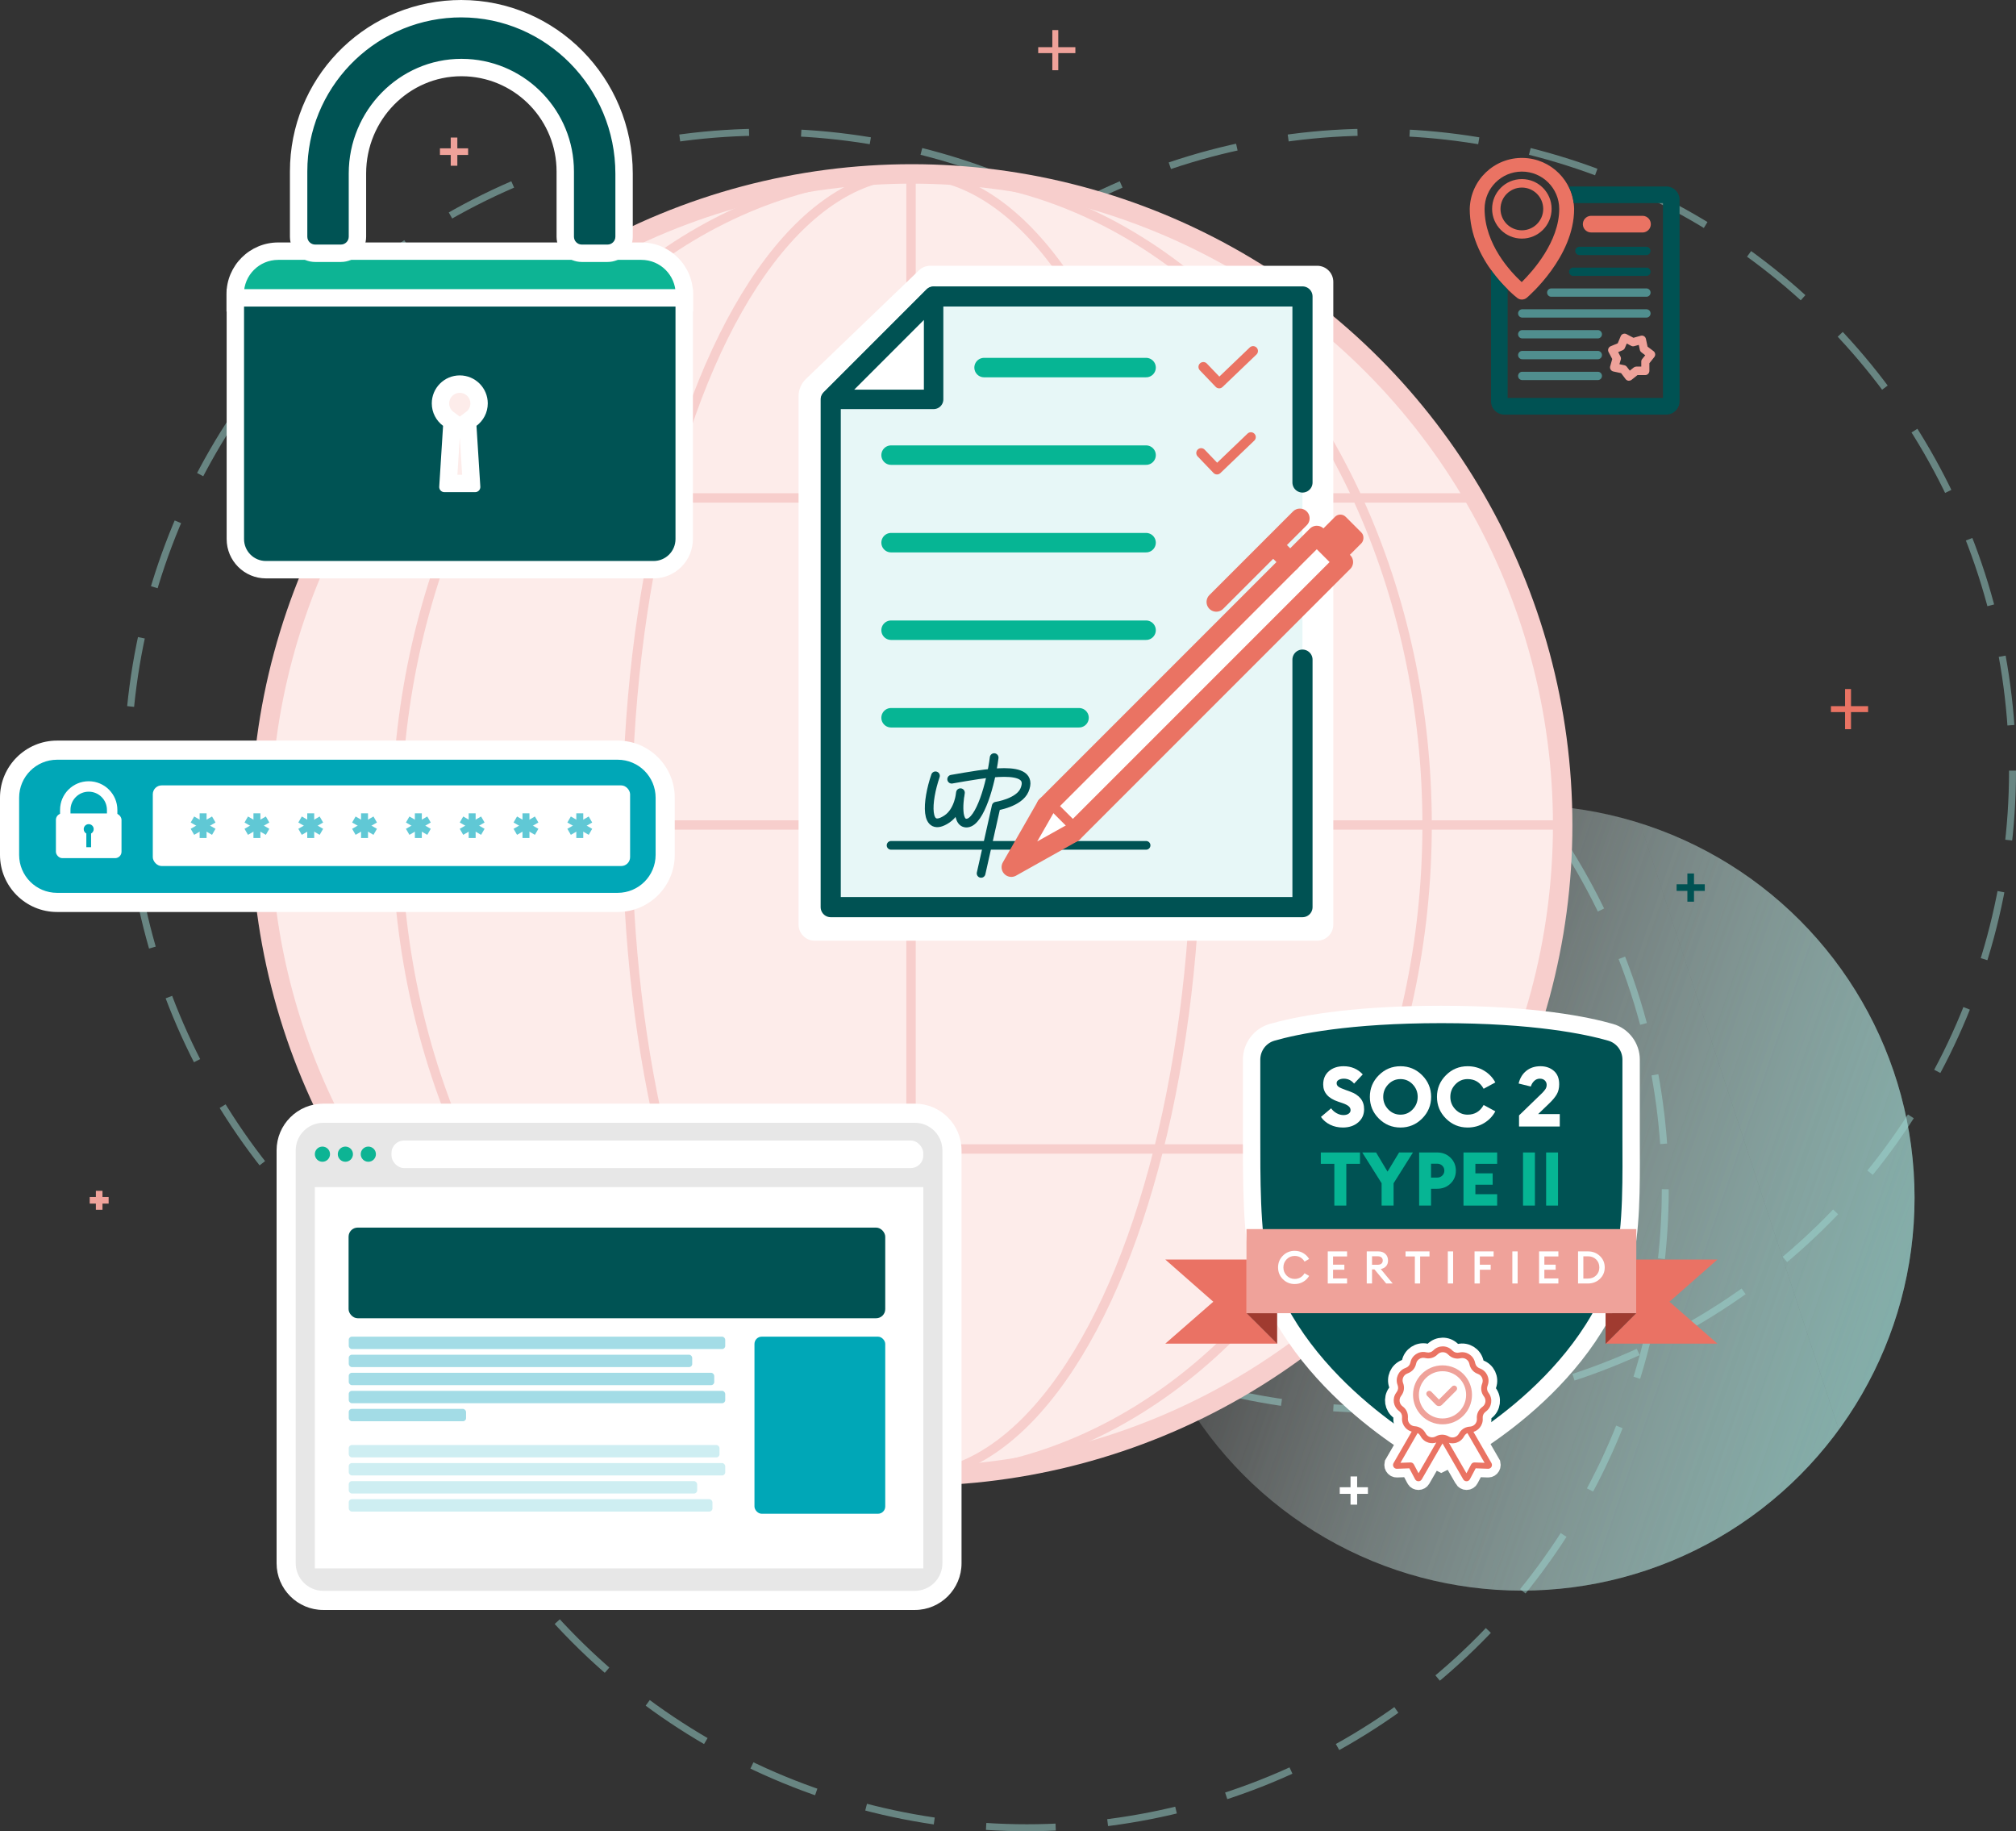 <?xml version="1.0" encoding="UTF-8"?>
<svg id="uuid-e7b72f0e-3554-4f2c-bf31-8e56424920ac" data-name="Layer 2" xmlns="http://www.w3.org/2000/svg" xmlns:xlink="http://www.w3.org/1999/xlink" viewBox="0 0 579.583 526.327">
  <rect x="0" y="0" width="579.583" height="526.327" fill="#333333" stroke="none"/>
  <defs>
    <linearGradient id="uuid-651954a5-18d0-41fb-b1c2-441c0903ab33" x1="333.952" y1="308.736" x2="547.839" y2="382.117" gradientUnits="userSpaceOnUse">
      <stop offset="0" stop-color="#fff" stop-opacity="0"/>
      <stop offset="1" stop-color="#9ed8d2" stop-opacity=".5"/>
    </linearGradient>
    <clipPath id="uuid-39a31579-a45a-4cbb-892d-8ea8cad039ee">
      <circle cx="437.514" cy="344.266" r="112.905" style="fill: url(#uuid-651954a5-18d0-41fb-b1c2-441c0903ab33); stroke-width: 0px;"/>
    </clipPath>
    <linearGradient id="uuid-531e3470-0b84-4ce6-b72f-cb8c76611976" x1="308.1" y1="384.086" x2="521.987" y2="457.468" xlink:href="#uuid-651954a5-18d0-41fb-b1c2-441c0903ab33"/>
    <linearGradient id="uuid-11b0de48-5a4f-499d-ab28-191f09e0d691" x1="331.744" y1="315.171" x2="545.631" y2="388.552" xlink:href="#uuid-651954a5-18d0-41fb-b1c2-441c0903ab33"/>
    <linearGradient id="uuid-42d6046b-51e8-46d3-aad5-cd6d7967f9ac" x1="346.353" y1="272.591" x2="560.239" y2="345.972" xlink:href="#uuid-651954a5-18d0-41fb-b1c2-441c0903ab33"/>
  </defs>
  <g id="uuid-2f6f43c4-d5e6-4751-895a-1e9138a8f09e" data-name="Layer 1">
    <g>
      <circle cx="437.514" cy="344.266" r="112.905" style="fill: url(#uuid-651954a5-18d0-41fb-b1c2-441c0903ab33);"/>
      <g style="clip-path: url(#uuid-39a31579-a45a-4cbb-892d-8ea8cad039ee);">
        <polygon points="312.317 301.604 367.315 469.462 312.317 469.462 312.317 301.604" style="fill: url(#uuid-531e3470-0b84-4ce6-b72f-cb8c76611976); stroke-width: 0px;"/>
        <polygon points="465.784 219.07 547.823 469.462 367.315 469.462 312.317 301.604 312.317 219.07 465.784 219.07" style="fill: url(#uuid-11b0de48-5a4f-499d-ab28-191f09e0d691); stroke-width: 0px;"/>
        <polygon points="547.823 469.462 465.784 219.07 562.71 219.07 562.71 469.462 547.823 469.462" style="fill: url(#uuid-42d6046b-51e8-46d3-aad5-cd6d7967f9ac); stroke-width: 0px;"/>
      </g>
    </g>
    <circle cx="220.146" cy="221.499" r="183.516" style="fill: none; opacity: .5; stroke: #9ed8d2; stroke-dasharray: 0 0 20 15; stroke-miterlimit: 10; stroke-width: 2px;"/>
    <circle cx="395.067" cy="221.499" r="183.516" style="fill: none; opacity: .5; stroke: #9ed8d2; stroke-dasharray: 0 0 20 15; stroke-miterlimit: 10; stroke-width: 2px;"/>
    <circle cx="295.234" cy="341.81" r="183.516" style="fill: none; opacity: .5; stroke: #9ed8d2; stroke-dasharray: 0 0 20 15; stroke-miterlimit: 10; stroke-width: 2px;"/>
    <g>
      <circle cx="262.13" cy="237.115" r="187.126" style="fill: #fdecea; stroke: #f7cecc; stroke-miterlimit: 10; stroke-width: 5.59px;"/>
      <ellipse cx="262.13" cy="237.115" rx="148.152" ry="187.126" style="fill: none; stroke: #f7cecc; stroke-miterlimit: 10; stroke-width: 2.7px;"/>
      <ellipse cx="262.13" cy="237.115" rx="81.843" ry="187.126" style="fill: none; stroke: #f7cecc; stroke-miterlimit: 10; stroke-width: 2.7px;"/>
      <line x1="74.786" y1="237.115" x2="449.039" y2="237.115" style="fill: none; stroke: #f7cecc; stroke-miterlimit: 10; stroke-width: 2.7px;"/>
      <line x1="261.913" y1="49.988" x2="261.913" y2="424.241" style="fill: none; stroke: #f7cecc; stroke-miterlimit: 10; stroke-width: 2.7px;"/>
      <line x1="100.244" y1="143.116" x2="424.234" y2="143.116" style="fill: none; stroke: #f7cecc; stroke-miterlimit: 10; stroke-width: 2.7px;"/>
      <line x1="100.244" y1="330.243" x2="424.234" y2="330.243" style="fill: none; stroke: #f7cecc; stroke-miterlimit: 10; stroke-width: 2.7px;"/>
    </g>
    <g>
      <path d="M67.613,87.052v-2.5c0-6.817,5.546-12.363,12.363-12.363h104.41c6.817,0,12.363,5.546,12.363,12.363v2.5H67.613Z" style="fill: #0db494; stroke-width: 0px;"/>
      <path d="M184.386,74.688c5.448,0,9.864,4.416,9.864,9.864v0h-124.137v-0c0-5.447,4.416-9.864,9.864-9.864h104.41M184.386,69.688h-104.41c-8.196,0-14.864,6.668-14.864,14.864v5h5l124.137 0h5v-5c0-8.196-6.668-14.864-14.864-14.864h0Z" style="fill: #fff; stroke-width: 0px;"/>
    </g>
    <g>
      <path d="M167.27,72.794c-2.626,0-4.762-2.136-4.762-4.762v-18.75c0-15.87-12.4-28.973-28.231-29.83-.541-.029-1.078-.043-1.612-.043-16.488,0-29.903,13.651-29.903,30.433v18.19c0,2.626-2.136,4.762-4.762,4.762h-7.386c-2.626,0-4.762-2.136-4.762-4.762v-18.75c0-25.038,19.575-45.564,44.565-46.73.733-.034,1.463-.052,2.189-.052,25.812,0,46.811,21.269,46.811,47.411v18.121c0,2.626-2.137,4.762-4.763,4.762h-7.385Z" style="fill: #005354; stroke-width: 0px;"/>
      <path d="M132.606,5c24.412,0,44.311,20.23,44.311,44.911v18.121c0,1.249-1.013,2.262-2.262,2.262h-7.385c-1.249,0-2.262-1.013-2.262-2.262v-18.75c0-17.283-13.544-31.403-30.597-32.326-.586-.032-1.168-.047-1.747-.047-17.847,0-32.403,14.857-32.403,32.932v18.19c0,1.249-1.013,2.262-2.262,2.262h-7.385c-1.249,0-2.262-1.013-2.262-2.262v-18.75c0-23.752,18.701-43.137,42.182-44.234.695-.032,1.384-.048,2.072-.048M132.606,0c-.764,0-1.54.018-2.306.054-26.326,1.23-46.948,22.853-46.948,49.228v18.75c0,4.004,3.258,7.262,7.262,7.262h7.385c4.004,0,7.262-3.258,7.262-7.262v-18.19c0-15.402,12.293-27.933,27.403-27.933.489,0,.986.013,1.477.04,14.505.785,25.867,12.791,25.867,27.333v18.75c0,4.004,3.258,7.262,7.262,7.262h7.385c4.004,0,7.262-3.258,7.262-7.262v-18.121c0-27.521-22.121-49.911-49.311-49.911h0Z" style="fill: #fff; stroke-width: 0px;"/>
    </g>
    <g>
      <path d="M76.455,163.74c-4.85,0-8.795-3.945-8.795-8.795v-69.339h129.041v69.339c0,4.85-3.945,8.795-8.795,8.795h-111.451ZM135.526,138.95l-1.124-17.752,1.087-.81c1.424-1.062,2.241-2.683,2.241-4.444,0-3.06-2.489-5.548-5.549-5.548s-5.549,2.488-5.549,5.548c0,1.762.817,3.382,2.241,4.444l1.087.81-1.124,17.752h6.689Z" style="fill: #005354; stroke-width: 0px;"/>
      <path d="M194.201,88.106v66.839c0,3.477-2.818,6.295-6.295,6.295h-111.451c-3.477,0-6.295-2.818-6.295-6.295v-66.839h124.041M127.741,141.45h8.88c.849,0,1.522-.717,1.469-1.565l-1.107-17.493c1.967-1.467,3.247-3.805,3.247-6.448,0-4.445-3.603-8.048-8.048-8.048s-8.048,3.603-8.048,8.048c0,2.643,1.28,4.981,3.247,6.448l-1.107,17.493c-.054.848.619,1.565,1.469,1.565M199.201,83.106H65.161v71.839c0,6.228,5.067,11.295,11.295,11.295h111.451c6.228,0,11.295-5.067,11.295-11.295v-71.839h0ZM132.181,119.737l-1.812-1.352c-.786-.586-1.236-1.475-1.236-2.44,0-1.681,1.368-3.048,3.048-3.048s3.048,1.367,3.048,3.048c0,.965-.451,1.854-1.236,2.44l-1.812,1.352h0ZM131.5,136.45l.681-10.765.682,10.765h-1.363Z" style="fill: #fff; stroke-width: 0px;"/>
    </g>
    <g>
      <rect x="530.439" y="198.043" width="1.711" height="11.542" style="fill: #e97363; stroke-width: 0px;"/>
      <rect x="526.379" y="202.959" width="10.686" height="1.711" style="fill: #e97363; stroke-width: 0px;"/>
    </g>
    <g>
      <rect x="302.536" y="8.642" width="1.711" height="11.542" style="fill: #efa29a; stroke-width: 0px;"/>
      <rect x="298.475" y="13.558" width="10.686" height="1.711" style="fill: #efa29a; stroke-width: 0px;"/>
    </g>
    <g>
      <rect x="485.109" y="251.056" width="1.902" height="8.102" style="fill: #005253; stroke-width: 0px;"/>
      <rect x="482.009" y="254.156" width="8.102" height="1.902" style="fill: #005253; stroke-width: 0px;"/>
    </g>
    <g>
      <rect x="129.579" y="39.533" width="1.902" height="8.102" style="fill: #efa29a; stroke-width: 0px;"/>
      <rect x="126.479" y="42.633" width="8.102" height="1.902" style="fill: #efa29a; stroke-width: 0px;"/>
    </g>
    <g>
      <rect x="388.266" y="424.359" width="1.902" height="8.102" style="fill: #fff; stroke-width: 0px;"/>
      <rect x="385.166" y="427.459" width="8.102" height="1.902" style="fill: #fff; stroke-width: 0px;"/>
    </g>
    <g>
      <rect x="27.563" y="342.263" width="1.902" height="5.442" style="fill: #efa29a; stroke-width: 0px;"/>
      <rect x="25.792" y="344.034" width="5.442" height="1.902" style="fill: #efa29a; stroke-width: 0px;"/>
    </g>
    <g>
      <path d="M468.304,109.427h-.154c-.32-.045-.609-.214-.804-.47l-1.292-1.711-2.232-.479c-.651-.142-1.063-.784-.922-1.435.005-.021.01-.041.015-.062l.59-2.087-1.052-2.001c-.308-.585-.083-1.309.502-1.617.029-.015.058-.029.088-.042l2.044-.855.855-2.044c.13-.309.385-.549.701-.659.315-.111.662-.086.958.068l2.001,1.052,2.087-.582c.63-.184,1.29.178,1.474.808.009.03.016.06.022.09l.479,2.232,1.711,1.292c.259.197.428.49.47.813.041.322-.052.646-.257.898l-1.403,1.762v2.198c-.002.32-.128.626-.351.855-.223.233-.533.36-.855.351h-2.207l-1.762,1.403c-.206.149-.456.227-.71.222ZM465.567,104.671l1.428.308c.281.057.53.215.701.445l.855,1.103,1.138-.907c.22-.158.482-.247.753-.257h1.411v-1.411c-.007-.273.084-.54.257-.753l.881-1.086-1.103-.855c-.229-.171-.388-.421-.445-.701l-.308-1.428-1.326.368c-.286.081-.593.047-.855-.094l-1.274-.667-.547,1.292c-.122.284-.349.511-.633.633l-1.292.547.667,1.274c.137.263.171.568.094.855l-.402,1.334Z" style="fill: #efa29a; stroke-width: 0px;"/>
      <path d="M472.375,66.815h-14.78c-1.32.079-2.455-.927-2.534-2.248-.079-1.32.927-2.455,2.247-2.534.095-.006.191-.006.286,0h14.754c1.32.079,2.327,1.213,2.248,2.534-.072,1.21-1.038,2.175-2.248,2.248h.026Z" style="fill: #ea7363; stroke-width: 0px;"/>
      <path d="M473.231,73.316h-19.056c-.659.056-1.238-.433-1.294-1.092-.056-.659.433-1.238,1.092-1.294.067-.006.135-.006.202,0h19.031c.659-.056,1.238.433,1.294,1.092.056.659-.433,1.238-1.092,1.294-.067.006-.135.006-.202,0h.026Z" style="fill: #005253; stroke-width: 0px;"/>
      <path d="M473.231,79.303h-21.032c-.659-.056-1.148-.635-1.092-1.294.049-.581.511-1.043,1.092-1.092h21.032c.659-.056,1.238.433,1.294,1.092.056.659-.433,1.238-1.092,1.294-.067.006-.135.006-.202,0Z" style="fill: #005253; stroke-width: 0px;"/>
      <path d="M473.231,85.29h-27.156c-.659.056-1.238-.433-1.294-1.092-.056-.659.433-1.238,1.092-1.294.067-.006.135-.006.202,0h27.156c.659-.056,1.238.433,1.294,1.092.056.659-.433,1.238-1.092,1.294-.067.006-.135.006-.202,0Z" style="fill: #508e8e; stroke-width: 0px;"/>
      <path d="M473.231,91.277h-35.495c-.659.056-1.238-.433-1.294-1.092-.056-.659.433-1.238,1.092-1.294.067-.006.135-.006.202,0h35.495c.659-.056,1.238.433,1.294,1.092.056.659-.433,1.238-1.092,1.294-.067.006-.135.006-.202,0Z" style="fill: #508e8e; stroke-width: 0px;"/>
      <path d="M459.255,97.264h-21.519c-.659.056-1.238-.433-1.294-1.092-.056-.659.433-1.238,1.092-1.294.067-.006.135-.006.202,0h21.519c.659-.056,1.238.433,1.294,1.092.056.659-.433,1.238-1.092,1.294-.067.006-.135.006-.202,0Z" style="fill: #508e8e; stroke-width: 0px;"/>
      <path d="M459.255,103.251h-21.519c-.659.056-1.238-.433-1.294-1.092-.056-.659.433-1.238,1.092-1.294.067-.006.135-.006.202,0h21.519c.659-.056,1.238.433,1.294,1.092.056.659-.433,1.238-1.092,1.294-.067.006-.135.006-.202,0Z" style="fill: #508e8e; stroke-width: 0px;"/>
      <path d="M459.255,109.239h-21.519c-.659.056-1.238-.433-1.294-1.092-.056-.659.433-1.238,1.092-1.294.067-.006.135-.006.202,0h21.519c.659-.056,1.238.433,1.294,1.092.056.659-.433,1.238-1.092,1.294-.067.006-.135.006-.202,0Z" style="fill: #508e8e; stroke-width: 0px;"/>
      <path d="M437.522,86.094c-.471.002-.929-.155-1.3-.445-.565-.428-13.685-10.657-13.685-25.608.198-8.288,7.077-14.846,15.365-14.648,8.009.191,14.457,6.639,14.648,14.648,0,13.822-13.061,25.069-13.616,25.548-.396.33-.896.508-1.411.505ZM437.522,49.316c-5.916.014-10.708,4.809-10.717,10.726,0,10.187,7.527,18.15,10.674,21.041,3.139-3.096,10.785-11.598,10.785-21.041-.009-5.926-4.816-10.726-10.743-10.726Z" style="fill: #ea7363; stroke-width: 0px;"/>
      <path d="M479.047,53.592h-28.003c.728,1.504,1.196,3.121,1.386,4.781h25.659v56.005h-44.655v-31.202c-1.752-1.717-3.351-3.583-4.781-5.577v37.762c.009,2.093,1.704,3.788,3.798,3.798h46.597c2.097-.005,3.797-1.701,3.806-3.798v-57.973c-.009-2.097-1.709-3.793-3.806-3.798Z" style="fill: #005253; stroke-width: 0px;"/>
      <path d="M437.522,68.577c-4.724,0-8.553-3.829-8.553-8.553s3.829-8.553,8.553-8.553,8.553,3.829,8.553,8.553-3.829,8.553-8.553,8.553ZM437.522,53.909c-3.392,0-6.141,2.749-6.141,6.141s2.749,6.141,6.141,6.141,6.141-2.749,6.141-6.141v-.009c-.005-3.388-2.753-6.133-6.141-6.133Z" style="fill: #ea7363; stroke-width: 0px;"/>
    </g>
    <g>
      <g>
        <path d="M16.409,215.609h161.169c7.538,0,13.658,6.12,13.658,13.658v16.447c0,7.538-6.12,13.658-13.658,13.658H16.41c-7.539,0-13.659-6.12-13.659-13.659v-16.446c0-7.538,6.12-13.658,13.658-13.658Z" style="fill: #00a7b7; stroke-width: 0px;"/>
        <path d="M177.577,218.358c6.025,0,10.908,4.884,10.908,10.908v16.447c0,6.024-4.884,10.908-10.908,10.908H16.408c-6.025,0-10.908-4.884-10.908-10.908v-16.447c0-6.024,4.884-10.908,10.908-10.908h161.169M177.577,212.858H16.408c-9.048,0-16.408,7.361-16.408,16.408v16.447c0,9.048,7.361,16.408,16.408,16.408h161.169c9.048,0,16.408-7.361,16.408-16.408v-16.447c0-9.048-7.361-16.408-16.408-16.408h0Z" style="fill: #fff; stroke-width: 0px;"/>
      </g>
      <rect x="43.927" y="225.733" width="137.22" height="23.179" rx="2.552" ry="2.552" style="fill: #fff; stroke-width: 0px;"/>
      <g>
        <g>
          <line x1="58.392" y1="233.766" x2="58.392" y2="240.853" style="fill: none; stroke: #60c8d5; stroke-miterlimit: 10; stroke-width: 2px;"/>
          <line x1="55.324" y1="235.538" x2="61.46" y2="239.081" style="fill: none; stroke: #60c8d5; stroke-miterlimit: 10; stroke-width: 2px;"/>
          <line x1="55.324" y1="239.081" x2="61.46" y2="235.538" style="fill: none; stroke: #60c8d5; stroke-miterlimit: 10; stroke-width: 2px;"/>
        </g>
        <g>
          <line x1="73.862" y1="233.766" x2="73.862" y2="240.853" style="fill: none; stroke: #60c8d5; stroke-miterlimit: 10; stroke-width: 2px;"/>
          <line x1="70.794" y1="235.538" x2="76.93" y2="239.081" style="fill: none; stroke: #60c8d5; stroke-miterlimit: 10; stroke-width: 2px;"/>
          <line x1="70.794" y1="239.081" x2="76.93" y2="235.538" style="fill: none; stroke: #60c8d5; stroke-miterlimit: 10; stroke-width: 2px;"/>
        </g>
        <g>
          <line x1="89.332" y1="233.766" x2="89.332" y2="240.853" style="fill: none; stroke: #60c8d5; stroke-miterlimit: 10; stroke-width: 2px;"/>
          <line x1="86.264" y1="235.538" x2="92.4" y2="239.081" style="fill: none; stroke: #60c8d5; stroke-miterlimit: 10; stroke-width: 2px;"/>
          <line x1="86.264" y1="239.081" x2="92.4" y2="235.538" style="fill: none; stroke: #60c8d5; stroke-miterlimit: 10; stroke-width: 2px;"/>
        </g>
        <g>
          <line x1="104.802" y1="233.766" x2="104.802" y2="240.853" style="fill: none; stroke: #60c8d5; stroke-miterlimit: 10; stroke-width: 2px;"/>
          <line x1="101.734" y1="235.538" x2="107.87" y2="239.081" style="fill: none; stroke: #60c8d5; stroke-miterlimit: 10; stroke-width: 2px;"/>
          <line x1="101.734" y1="239.081" x2="107.87" y2="235.538" style="fill: none; stroke: #60c8d5; stroke-miterlimit: 10; stroke-width: 2px;"/>
        </g>
        <g>
          <line x1="120.272" y1="233.766" x2="120.272" y2="240.853" style="fill: none; stroke: #60c8d5; stroke-miterlimit: 10; stroke-width: 2px;"/>
          <line x1="117.204" y1="235.538" x2="123.341" y2="239.081" style="fill: none; stroke: #60c8d5; stroke-miterlimit: 10; stroke-width: 2px;"/>
          <line x1="117.204" y1="239.081" x2="123.341" y2="235.538" style="fill: none; stroke: #60c8d5; stroke-miterlimit: 10; stroke-width: 2px;"/>
        </g>
        <g>
          <line x1="135.742" y1="233.766" x2="135.742" y2="240.853" style="fill: none; stroke: #60c8d5; stroke-miterlimit: 10; stroke-width: 2px;"/>
          <line x1="132.674" y1="235.538" x2="138.811" y2="239.081" style="fill: none; stroke: #60c8d5; stroke-miterlimit: 10; stroke-width: 2px;"/>
          <line x1="132.674" y1="239.081" x2="138.811" y2="235.538" style="fill: none; stroke: #60c8d5; stroke-miterlimit: 10; stroke-width: 2px;"/>
        </g>
        <g>
          <line x1="151.212" y1="233.766" x2="151.212" y2="240.853" style="fill: none; stroke: #60c8d5; stroke-miterlimit: 10; stroke-width: 2px;"/>
          <line x1="148.144" y1="235.538" x2="154.281" y2="239.081" style="fill: none; stroke: #60c8d5; stroke-miterlimit: 10; stroke-width: 2px;"/>
          <line x1="148.144" y1="239.081" x2="154.281" y2="235.538" style="fill: none; stroke: #60c8d5; stroke-miterlimit: 10; stroke-width: 2px;"/>
        </g>
        <g>
          <line x1="166.682" y1="233.766" x2="166.682" y2="240.853" style="fill: none; stroke: #60c8d5; stroke-miterlimit: 10; stroke-width: 2px;"/>
          <line x1="163.614" y1="235.538" x2="169.751" y2="239.081" style="fill: none; stroke: #60c8d5; stroke-miterlimit: 10; stroke-width: 2px;"/>
          <line x1="163.614" y1="239.081" x2="169.751" y2="235.538" style="fill: none; stroke: #60c8d5; stroke-miterlimit: 10; stroke-width: 2px;"/>
        </g>
      </g>
      <g>
        <path d="M32.244,234.622v-1.838c0-3.723-3.018-6.74-6.74-6.74h-0c-3.723,0-6.74,3.018-6.74,6.74v1.838" style="fill: none; stroke: #fff; stroke-miterlimit: 10; stroke-width: 3px;"/>
        <rect x="16.073" y="233.799" width="18.86" height="12.847" rx="1.839" ry="1.839" style="fill: #fff; stroke-width: 0px;"/>
        <path d="M26.938,238.309c0-.793-.642-1.435-1.435-1.435-.793,0-1.435.642-1.435,1.435,0,.545.304,1.019.752,1.262v3.931h1.367v-3.931c.448-.243.752-.717.752-1.262Z" style="fill: #00a7b7; stroke-width: 0px;"/>
      </g>
    </g>
    <g>
      <g>
        <path d="M92.944,319.96h170.062c5.893,0,10.678,4.785,10.678,10.678v118.668c0,5.894-4.785,10.679-10.679,10.679H92.945c-5.894,0-10.679-4.785-10.679-10.679v-118.668c0-5.893,4.785-10.678,10.678-10.678Z" style="fill: #e7e7e7; stroke-width: 0px;"/>
        <path d="M263.005,322.71c4.379,0,7.928,3.55,7.928,7.929v118.668c0,4.379-3.55,7.928-7.928,7.928H92.944c-4.379,0-7.928-3.55-7.928-7.928v-118.668c0-4.379,3.55-7.929,7.928-7.929h170.061M263.005,317.21H92.944c-7.405,0-13.428,6.024-13.428,13.429v118.668c0,7.404,6.024,13.428,13.428,13.428h170.061c7.405,0,13.428-6.024,13.428-13.428v-118.668c0-7.405-6.024-13.429-13.428-13.429h0Z" style="fill: #fff; stroke-width: 0px;"/>
      </g>
      <rect x="90.509" y="341.202" width="174.931" height="109.583" style="fill: #fff; stroke-width: 0px;"/>
      <circle cx="92.697" cy="331.73" r="2.182" style="fill: #0db494; stroke-width: 0px;"/>
      <circle cx="99.293" cy="331.73" r="2.182" style="fill: #0db494; stroke-width: 0px;"/>
      <circle cx="105.89" cy="331.73" r="2.182" style="fill: #0db494; stroke-width: 0px;"/>
      <rect x="112.55" y="327.81" width="152.885" height="7.908" rx="3.586" ry="3.586" style="fill: #fff; stroke-width: 0px;"/>
      <rect x="100.213" y="352.834" width="154.286" height="26.054" rx="2.614" ry="2.614" style="fill: #005354; stroke-width: 0px;"/>
      <rect x="216.905" y="384.18" width="37.594" height="50.898" rx="2.089" ry="2.089" style="fill: #00a7b7; stroke-width: 0px;"/>
      <rect x="100.263" y="384.18" width="108.235" height="3.556" rx=".892" ry=".892" style="fill: #a3dce6; stroke-width: 0px;"/>
      <rect x="100.263" y="389.37" width="98.742" height="3.556" rx=".892" ry=".892" style="fill: #a3dce6; stroke-width: 0px;"/>
      <rect x="100.263" y="394.561" width="105.073" height="3.556" rx=".892" ry=".892" style="fill: #a3dce6; stroke-width: 0px;"/>
      <rect x="100.263" y="399.751" width="108.235" height="3.556" rx=".892" ry=".892" style="fill: #a3dce6; stroke-width: 0px;"/>
      <rect x="100.263" y="404.941" width="33.727" height="3.556" rx=".892" ry=".892" style="fill: #a3dce6; stroke-width: 0px;"/>
      <rect x="100.263" y="415.322" width="106.585" height="3.556" rx=".892" ry=".892" style="fill: #ceeef2; stroke-width: 0px;"/>
      <rect x="100.263" y="420.512" width="108.235" height="3.556" rx=".892" ry=".892" style="fill: #ceeef2; stroke-width: 0px;"/>
      <rect x="100.263" y="425.703" width="100.166" height="3.556" rx=".892" ry=".892" style="fill: #ceeef2; stroke-width: 0px;"/>
      <rect x="100.263" y="430.893" width="104.559" height="3.556" rx=".892" ry=".892" style="fill: #ceeef2; stroke-width: 0px;"/>
    </g>
    <g>
      <g>
        <path d="M413.229,420.005c-1.64-.83-40.29-20.738-51.079-56.757-2.332-7.783-2.327-24.458-2.324-35.493v-23.205c0-3.62,2.418-6.845,5.879-7.84,6.674-1.92,21.872-5.141,48.676-5.141s42.002,3.221,48.676,5.141c3.461.995,5.879,4.22,5.879,7.84v22.22c0,1.046.004,2.167.009,3.347.039,10.291.092,24.386-2.321,32.932-10.251,36.291-49.487,56.139-51.152,56.966l-1.123.558-1.118-.566Z" style="fill: #005253; stroke-width: 0px;"/>
        <path d="M414.38,294.07c26.496,0,41.426,3.156,47.984,5.042,2.418.696,4.071,2.922,4.071,5.438v22.219c0,9.865.375,26.415-2.219,35.599-10.068,35.642-49.859,55.407-49.859,55.407,0,0-39.208-19.84-49.813-55.244-2.304-7.691-2.219-25.231-2.219-35.872v-22.109c0-2.516,1.653-4.743,4.071-5.438,6.558-1.887,21.488-5.042,47.984-5.042M414.38,289.07c-27.113,0-42.567,3.281-49.366,5.237-4.527,1.302-7.689,5.515-7.689,10.243v22.109l-0,1.092c-.003,11.182-.007,28.08,2.43,36.215,11.094,37.035,50.666,57.421,52.346,58.271l2.237,1.132,2.245-1.115c1.706-.847,41.897-21.18,52.446-58.526,2.509-8.883,2.455-23.182,2.416-33.622-.004-1.176-.009-2.293-.009-3.336v-22.219c0-4.729-3.162-8.941-7.689-10.243-6.799-1.956-22.253-5.237-49.366-5.237h0Z" style="fill: #fff; stroke-width: 0px;"/>
      </g>
      <g>
        <path d="M386.07,324.069c-1.344,0-2.563-.268-3.659-.804-1.097-.536-1.98-1.284-2.652-2.243l2.928-2.473c.416.592.948,1.064,1.597,1.416.647.352,1.291.527,1.932.527.624,0,1.124-.131,1.5-.396s.563-.604.563-1.021c0-.432-.184-.807-.552-1.127s-.976-.625-1.824-.912l-1.199-.408c-2.864-.96-4.296-2.6-4.296-4.92,0-1.616.548-2.896,1.644-3.84,1.096-.944,2.508-1.416,4.236-1.416,2.208,0,4.04.783,5.496,2.352l-2.496,2.641c-.784-.944-1.769-1.416-2.952-1.416-.561,0-1.044.111-1.452.336-.408.224-.612.543-.612.959,0,.433.192.781.576,1.045s1.072.572,2.064.924l1.199.432c2.721.977,4.072,2.672,4.057,5.088,0,1.553-.572,2.816-1.716,3.793-1.145.976-2.604,1.463-4.381,1.463Z" style="fill: #fff; stroke-width: 0px;"/>
        <path d="M408.858,321.478c-1.72,1.729-3.796,2.592-6.228,2.592-2.433,0-4.509-.859-6.229-2.58-1.72-1.719-2.58-3.795-2.58-6.228,0-2.432.86-4.508,2.58-6.228,1.72-1.721,3.796-2.58,6.229-2.58,2.432,0,4.508.863,6.228,2.592s2.58,3.801,2.58,6.216c0,2.416-.86,4.487-2.58,6.216ZM399.114,318.862c.969,1.008,2.141,1.512,3.517,1.512s2.544-.504,3.504-1.512c.96-1.009,1.439-2.209,1.439-3.601s-.479-2.592-1.439-3.601c-.96-1.008-2.128-1.512-3.504-1.512s-2.548.504-3.517,1.512c-.968,1.009-1.451,2.209-1.451,3.601s.483,2.592,1.451,3.601Z" style="fill: #fff; stroke-width: 0px;"/>
        <path d="M421.925,324.069c-2.432,0-4.508-.859-6.228-2.58-1.721-1.719-2.58-3.795-2.58-6.228,0-2.432.859-4.508,2.58-6.228,1.72-1.721,3.796-2.58,6.228-2.58,1.744,0,3.32.424,4.729,1.271,1.407.849,2.487,1.977,3.24,3.385l-3.36,1.823c-1.024-1.856-2.561-2.784-4.608-2.784-1.376,0-2.548.504-3.516,1.512-.969,1.009-1.452,2.209-1.452,3.601s.483,2.592,1.452,3.601c.968,1.008,2.14,1.512,3.516,1.512,2.048,0,3.584-.928,4.608-2.784l3.36,1.823c-.753,1.408-1.833,2.537-3.24,3.385-1.408.848-2.984,1.271-4.729,1.271Z" style="fill: #fff; stroke-width: 0px;"/>
        <path d="M436.709,323.782v-3.192l6.647-6.433c.433-.432.757-.823.973-1.176.216-.352.324-.744.324-1.176,0-.496-.177-.916-.528-1.26-.353-.344-.832-.516-1.44-.516s-1.14.212-1.596.635c-.456.425-.788.965-.996,1.621l-3.504-.864c.384-1.567,1.128-2.788,2.232-3.66,1.104-.872,2.447-1.308,4.031-1.308,1.552,0,2.84.443,3.864,1.332,1.023.888,1.536,2.164,1.536,3.828,0,1.136-.229,2.1-.684,2.892-.456.792-1.148,1.636-2.076,2.532l-3.288,3.168h6.216v3.576h-11.712Z" style="fill: #fff; stroke-width: 0px;"/>
      </g>
      <g>
        <path d="M383.613,346.505v-11.996h-3.891v-3.269h11.266v3.269h-3.935v11.996h-3.44Z" style="fill: #06b594; stroke-width: 0px;"/>
        <path d="M397.202,346.505v-6.428l-5.569-8.837h3.978l3.29,5.504,3.332-5.504h3.978l-5.568,8.858v6.406h-3.439Z" style="fill: #06b594; stroke-width: 0px;"/>
        <path d="M417.013,332.745c1.024,1.004,1.537,2.244,1.537,3.72,0,1.477-.513,2.713-1.537,3.709-1.025.996-2.305,1.494-3.838,1.494h-1.764v4.837h-3.418v-15.265h5.182c1.533,0,2.812.502,3.838,1.505ZM415.239,336.465c0-.573-.197-1.05-.591-1.43-.395-.38-.899-.569-1.516-.569h-1.721v3.998h1.721c.602,0,1.104-.193,1.505-.58s.602-.859.602-1.419Z" style="fill: #06b594; stroke-width: 0px;"/>
        <path d="M420.743,346.505v-15.265h9.676v3.269h-6.257v2.73h4.967v3.268h-4.967v2.73h6.257v3.268h-9.676Z" style="fill: #06b594; stroke-width: 0px;"/>
        <path d="M437.857,346.505v-15.265h3.418v15.265h-3.418Z" style="fill: #06b594; stroke-width: 0px;"/>
        <path d="M444.499,346.505v-15.265h3.419v15.265h-3.419Z" style="fill: #06b594; stroke-width: 0px;"/>
      </g>
      <rect x="358.356" y="353.262" width="112.066" height="24.171" style="fill: #efa29a; stroke-width: 0px;"/>
      <polygon points="358.366 377.422 358.366 362.015 335.012 362.015 348.813 374.139 335.012 386.186 358.318 386.186 358.366 386.186 367.13 386.186 358.366 377.422" style="fill: #ea7264; stroke-width: 0px;"/>
      <polygon points="367.172 386.246 367.172 377.433 358.359 377.433 367.172 386.246" style="fill: #a03b30; stroke-width: 0px;"/>
      <polygon points="470.391 377.422 470.391 362.015 493.745 362.015 479.945 374.139 493.745 386.186 470.44 386.186 470.391 386.186 461.627 386.186 470.391 377.422" style="fill: #ea7264; stroke-width: 0px;"/>
      <polygon points="461.586 386.246 461.586 377.433 470.398 377.433 461.586 386.246" style="fill: #a03b30; stroke-width: 0px;"/>
      <g>
        <path d="M372.205,369.052c-1.326,0-2.453-.461-3.38-1.384-.928-.923-1.392-2.052-1.392-3.387s.464-2.464,1.392-3.386c.927-.924,2.054-1.385,3.38-1.385.893,0,1.703.21,2.431.631.729.42,1.305.99,1.729,1.709l-1.313.754c-.667-1.084-1.616-1.625-2.847-1.625-.91,0-1.677.32-2.301.962s-.937,1.421-.937,2.34.312,1.698.937,2.341c.624.641,1.391.961,2.301.961,1.23,0,2.18-.541,2.847-1.625l1.313.754c-.425.721-1.001,1.29-1.729,1.71-.728.421-1.538.63-2.431.63Z" style="fill: #fff; stroke-width: 0px;"/>
        <path d="M381.721,368.897v-9.229h5.552v1.455h-4.03v2.366h3.25v1.456h-3.25v2.496h4.03v1.456h-5.552Z" style="fill: #fff; stroke-width: 0px;"/>
        <path d="M392.927,368.897v-9.229h3.328c.849,0,1.527.244,2.034.734.507.489.761,1.119.761,1.891,0,.65-.18,1.186-.54,1.605-.359.421-.877.705-1.553.852l3.432,4.147h-1.872l-3.38-4.056h-.689v4.056h-1.521ZM394.448,363.515h1.625c.451,0,.807-.105,1.066-.318s.39-.514.39-.904c0-.39-.13-.69-.39-.902-.26-.213-.615-.319-1.066-.319h-1.625v2.444Z" style="fill: #fff; stroke-width: 0px;"/>
        <path d="M406.759,368.897v-7.774h-2.678v-1.455h6.89v1.455h-2.691v7.774h-1.521Z" style="fill: #fff; stroke-width: 0px;"/>
        <path d="M416.236,368.897v-9.229h1.521v9.229h-1.521Z" style="fill: #fff; stroke-width: 0px;"/>
        <path d="M423.918,368.897v-9.229h5.486v1.455h-3.965v2.379h3.12v1.443h-3.12v3.952h-1.521Z" style="fill: #fff; stroke-width: 0px;"/>
        <path d="M434.786,368.897v-9.229h1.521v9.229h-1.521Z" style="fill: #fff; stroke-width: 0px;"/>
        <path d="M442.469,368.897v-9.229h5.552v1.455h-4.03v2.366h3.25v1.456h-3.25v2.496h4.03v1.456h-5.552Z" style="fill: #fff; stroke-width: 0px;"/>
        <path d="M453.675,368.897v-9.229h2.834c1.37,0,2.518.441,3.445,1.326.928.883,1.391,1.98,1.391,3.288,0,1.31-.463,2.405-1.391,3.289s-2.075,1.326-3.445,1.326h-2.834ZM455.197,367.48h1.312c.971,0,1.762-.303,2.373-.91.611-.606.916-1.369.916-2.288s-.305-1.681-.916-2.288c-.611-.606-1.402-.91-2.373-.91h-1.312v6.396Z" style="fill: #fff; stroke-width: 0px;"/>
      </g>
      <g>
        <path d="M428.783,420.515v-.003l-5.176-8.965c.713-.217,1.329-.636,1.789-1.185.617-.736.955-1.704.87-2.732l-.001-.014c-.03-.368.024-.712.156-1.015.134-.305.347-.579.635-.804l.234-.184c.813-.637,1.294-1.543,1.415-2.495.121-.952-.118-1.95-.744-2.767l-.008-.011c-.224-.293-.364-.611-.416-.937-.053-.329-.02-.676.1-1.023l.098-.281c.34-.977.255-1.999-.157-2.864-.412-.864-1.154-1.574-2.128-1.925l-.013-.005c-.344-.124-.633-.317-.855-.564-.223-.248-.382-.557-.468-.912l-.07-.289c-.242-1.005-.867-1.819-1.682-2.325-.816-.505-1.822-.702-2.827-.472l-.013.003c-.359.082-.706.077-1.026-.011-.324-.089-.626-.262-.889-.514l-.215-.206c-.746-.714-1.711-1.061-2.668-1.045-.96.016-1.913.394-2.633,1.13l-.01.01c-.257.262-.553.446-.872.545-.318.099-.666.116-1.027.046l-.292-.057c-1.011-.197-2.009.033-2.807.564-.799.532-1.397,1.368-1.606,2.38l-.003.013c-.073.356-.223.67-.439.926-.215.257-.497.459-.835.594l-.276.11c-.96.382-1.677,1.117-2.061,1.995-.384.878-.435,1.903-.064,2.866l.005.013c.132.343.176.687.134,1.017-.042.329-.171.652-.386.953l-.173.242c-.599.838-.805,1.842-.653,2.789.152.949.663,1.839,1.494,2.448l.011.008c.295.216.518.482.662.784.144.303.211.645.193,1.01l-.015.297c-.051,1.028.319,1.984.96,2.699.477.532,1.103.93,1.816,1.125l-5.216,9.035v.003c-.097.169-.146.354-.147.544-.001.188.047.372.143.541.096.169.232.309.397.407.17.101.368.155.582.147l3.562-.131,1.667,3.149c.101.191.247.336.422.434.164.092.352.139.546.138h.003c.197-.002.381-.052.541-.146.164-.096.301-.231.398-.4l5.963-10.327,5.961,10.324v.003c.098.169.234.304.398.4.161.094.346.144.545.146.194.001.382-.045.546-.138.174-.098.321-.243.422-.434l1.667-3.149,3.562.131c.214.008.411-.046.582-.147.165-.098.301-.238.397-.407.096-.169.143-.353.143-.541-.001-.19-.05-.376-.147-.544Z" style="fill: #fff; stroke: #fff; stroke-miterlimit: 10; stroke-width: 5px;"/>
        <path d="M423.184,400.902c0-2.34-.949-4.46-2.483-5.993-1.534-1.534-3.653-2.483-5.993-2.483s-4.459.949-5.993,2.483c-1.534,1.534-2.483,3.653-2.483,5.993s.949,4.459,2.483,5.993c1.534,1.534,3.653,2.483,5.993,2.483s4.459-.949,5.993-2.483c1.534-1.534,2.483-3.653,2.483-5.993ZM414.708,407.692c-1.875,0-3.573-.76-4.802-1.989-1.229-1.229-1.989-2.927-1.989-4.802s.76-3.573,1.989-4.802c1.229-1.229,2.927-1.989,4.802-1.989s3.573.76,4.802,1.989c1.229,1.229,1.989,2.927,1.989,4.802s-.76,3.573-1.989,4.802c-1.229,1.229-2.927,1.989-4.802,1.989Z" style="fill: #efa29a; stroke-width: 0px;"/>
        <path d="M418.659,398.486c-.327-.329-.859-.33-1.188-.003l-3.783,3.776-2.2-2.26c-.323-.333-.855-.34-1.188-.016-.333.324-.34.855-.016,1.188l2.527,2.595c.115.119.248.21.395.273.146.062.303.094.472.095.161.001.317-.029.466-.09.152-.062.286-.151.4-.264l4.113-4.105c.329-.327.33-.859.003-1.188Z" style="fill: #efa29a; stroke-width: 0px;"/>
        <path d="M428.783,420.515v-.003l-5.176-8.965c.713-.217,1.329-.636,1.789-1.185.617-.736.955-1.704.87-2.732l-.001-.014c-.03-.368.024-.712.156-1.015.134-.305.347-.579.635-.804l.234-.184c.813-.637,1.294-1.543,1.415-2.495.121-.952-.118-1.95-.744-2.767l-.008-.011c-.224-.293-.364-.611-.416-.937-.053-.329-.02-.676.1-1.023l.098-.281c.34-.977.255-1.999-.157-2.864-.412-.864-1.154-1.574-2.128-1.925l-.013-.005c-.344-.124-.633-.317-.855-.564-.223-.248-.382-.557-.468-.912l-.07-.289c-.242-1.005-.867-1.819-1.682-2.325-.816-.505-1.822-.702-2.827-.472l-.013.003c-.359.082-.706.077-1.026-.011-.324-.089-.626-.262-.889-.514l-.215-.206c-.746-.714-1.711-1.061-2.668-1.045-.96.016-1.913.394-2.633,1.13l-.01.01c-.257.262-.553.446-.872.545-.318.099-.666.116-1.027.046l-.292-.057c-1.011-.197-2.009.033-2.807.564-.799.532-1.397,1.368-1.606,2.38l-.003.013c-.073.356-.223.67-.439.926-.215.257-.497.459-.835.594l-.276.11c-.96.382-1.677,1.117-2.061,1.995-.384.878-.435,1.903-.064,2.866l.005.013c.132.343.176.687.134,1.017-.042.329-.171.652-.386.953l-.173.242c-.599.838-.805,1.842-.653,2.789.152.949.663,1.839,1.494,2.448l.011.008c.295.216.518.482.662.784.144.303.211.645.193,1.01l-.015.297c-.051,1.028.319,1.984.96,2.699.477.532,1.103.93,1.816,1.125l-5.216,9.035v.003c-.097.169-.146.354-.147.544-.001.188.047.372.143.541.096.169.232.309.397.407.17.101.368.155.582.147l3.562-.131,1.667,3.149c.101.191.247.336.422.434.164.092.352.139.546.138h.003c.197-.002.381-.052.541-.146.164-.096.301-.231.398-.4l5.963-10.327,5.961,10.324v.003c.098.169.234.304.398.4.161.094.346.144.545.146.194.001.382-.045.546-.138.174-.098.321-.243.422-.434l1.667-3.149,3.562.131c.214.008.411-.046.582-.147.165-.098.301-.238.397-.407.096-.169.143-.353.143-.541-.001-.19-.05-.376-.147-.544ZM407.821,423.44l-1.343-2.537c-.096-.181-.239-.327-.413-.427l.001-.001c-.172-.099-.37-.15-.576-.143l-2.872.106,4.943-8.562c.016.009.033.019.049.029.283.175.523.426.706.744l.148.258c.515.895,1.343,1.5,2.266,1.755.707.195,1.469.186,2.19-.053l-5.099,8.832ZM415.977,412.613c-.113-.045-.241-.087-.384-.127-.015-.004-.031-.008-.046-.012-.328-.086-.662-.127-.996-.121-.18.003-.359.019-.537.048-.02.003-.04.006-.059.009-.121.022-.239.05-.356.084l-.01.003c-.28.081-.555.196-.821.345l0.0.001-.009.005h-.003c-.499.28-1.065.333-1.577.191-.515-.142-.975-.477-1.259-.972l-.148-.258c-.239-.415-.538-.769-.885-1.055-.356-.292-.759-.512-1.2-.654-.015-.005-.03-.009-.046-.014-.29-.089-.595-.144-.912-.163l-.014-.001c-.571-.035-1.075-.296-1.43-.692-.355-.396-.56-.928-.532-1.501l.015-.297c.032-.65-.089-1.264-.351-1.813-.262-.55-.663-1.031-1.188-1.416l-.011-.008c-.462-.338-.746-.831-.83-1.355-.085-.526.03-1.085.363-1.551l.173-.242c.376-.526.605-1.109.682-1.716.077-.606.001-1.228-.233-1.833l-.005-.013c-.205-.533-.176-1.101.037-1.59.213-.488.61-.896,1.14-1.107l.276-.11c.607-.242,1.115-.608,1.506-1.074.391-.466.662-1.031.794-1.67l.003-.013c.115-.558.446-1.019.888-1.314.444-.296 1-.424,1.563-.314l.292.057c.636.124,1.261.09,1.844-.092.582-.181,1.115-.509,1.569-.973l.01-.01c.401-.41.93-.621,1.462-.629.534-.009,1.071.183,1.483.578l.215.206c.471.451,1.014.761,1.6.922.59.163,1.216.176,1.848.031l.013-.003c.558-.128,1.117-.019,1.57.262.452.28.799.731.932,1.285l.07.289c.152.633.443,1.188.85,1.643.408.455.928.805,1.54,1.025l.013.005c.534.193.944.587,1.173,1.069.23.482.278,1.049.091,1.587l-.098.281c-.213.613-.269,1.237-.173,1.839.097.605.345,1.18.739,1.694l.008.011c.349.455.482,1.009.415,1.537-.067.528-.333,1.031-.783,1.383l-.234.184c-.513.402-.897.897-1.142,1.456-.245.562-.348,1.179-.294,1.824l.001.014c.047.57-.14,1.107-.482,1.515-.343.409-.837.688-1.403.741l-.296.028c-.153.014-.302.037-.448.067-.036.005-.071.012-.107.02-.384.091-.743.24-1.071.441l-0.0 0-.002.001c-.04.024-.079.049-.118.075-.322.214-.608.478-.852.787l-.013.017-.002.003-.015.02-0.0.001c-.131.171-.25.354-.354.55-.272.511-.72.865-1.228,1.025-.508.16-1.076.127-1.587-.138l-.264-.137c-.131-.068-.253-.124-.368-.169ZM423.927,420.331c-.206-.008-.405.043-.576.143l.001.001c-.173.101-.317.247-.413.427l-1.344,2.539-5.05-8.747c.112.032.224.058.337.079l.003.001.031.006.002 0.0.032.005.002 0.0.043.007.002 0c.451.07.906.056,1.343-.036.12-.025.239-.056.356-.092.917-.286,1.726-.918,2.21-1.829l.006-.012c.173-.325.403-.584.677-.766.089-.059.184-.112.282-.156l4.928,8.535-2.872-.106Z" style="fill: #ea7363; stroke-width: 0px;"/>
      </g>
    </g>
    <g>
      <path d="M264.22,77.68l-32.528,31.242c-1.348,1.294-2.109,3.082-2.109,4.951v151.87c0,2.554,2.071,4.625,4.625,4.625h144.481c2.554,0,4.625-2.071,4.625-4.625V81.016c0-2.554-2.071-4.625-4.625-4.625h-111.265c-1.194,0-2.342.462-3.204,1.289Z" style="fill: #fff; stroke-width: 0px;"/>
      <g>
        <polyline points="374.453 189.591 374.453 260.725 238.826 260.725 238.826 114.788 268.406 85.208 374.453 85.208 374.453 138.679" style="fill: #e7f7f7; stroke: #005253; stroke-linecap: round; stroke-linejoin: round; stroke-width: 5.79px;"/>
        <polyline points="360.255 100.881 350.507 110.217 345.947 105.456" style="fill: none; stroke: #ea7363; stroke-linecap: round; stroke-linejoin: round; stroke-width: 2.797px;"/>
        <polyline points="359.627 125.631 349.879 134.967 345.319 130.206" style="fill: none; stroke: #ea7363; stroke-linecap: round; stroke-linejoin: round; stroke-width: 2.797px;"/>
        <line x1="329.489" y1="105.649" x2="282.912" y2="105.649" style="fill: none; stroke: #06b594; stroke-linecap: round; stroke-linejoin: round; stroke-width: 5.594px;"/>
        <line x1="329.489" y1="130.811" x2="256.176" y2="130.811" style="fill: none; stroke: #06b594; stroke-linecap: round; stroke-linejoin: round; stroke-width: 5.594px;"/>
        <line x1="329.489" y1="155.972" x2="256.176" y2="155.972" style="fill: none; stroke: #06b594; stroke-linecap: round; stroke-linejoin: round; stroke-width: 5.594px;"/>
        <line x1="329.489" y1="181.133" x2="256.176" y2="181.133" style="fill: none; stroke: #06b594; stroke-linecap: round; stroke-linejoin: round; stroke-width: 5.594px;"/>
        <line x1="310.217" y1="206.295" x2="256.176" y2="206.295" style="fill: none; stroke: #06b594; stroke-linecap: round; stroke-linejoin: round; stroke-width: 5.594px;"/>
        <polygon points="268.406 85.208 268.406 114.788 238.826 114.788 268.406 85.208" style="fill: #fff; stroke: #005253; stroke-linecap: round; stroke-linejoin: round; stroke-width: 5.594px;"/>
        <line x1="329.489" y1="242.968" x2="256.176" y2="242.968" style="fill: #fff; stroke: #005253; stroke-linecap: round; stroke-linejoin: round; stroke-width: 2.5px;"/>
        <path d="M268.943,222.985c-2.521,7.369-3.208,16.748,3.297,12.411,3.491-2.327,3.879-7.563,3.879-7.563,0,0-1.745,9.114,1.939,8.727,3.685-.388,6.787-11.248,7.757-18.811" style="fill: none; stroke: #005253; stroke-linecap: round; stroke-linejoin: round; stroke-width: 2.5px;"/>
        <path d="M273.597,223.955c9.114-1.551,24.194-4.616,20.944,3.103-1.551,3.685-8.145,4.654-8.145,4.654l-4.337,19.315" style="fill: none; stroke: #005253; stroke-linecap: round; stroke-linejoin: round; stroke-width: 2.5px;"/>
        <g>
          <rect x="338.098" y="141.622" width="10.808" height="109.977" transform="translate(447.369 578.528) rotate(-135)" style="fill: #fff; stroke: #ea7363; stroke-linecap: round; stroke-linejoin: round; stroke-width: 5.594px;"/>
          <rect x="379.594" y="149.076" width="10.745" height="11.796" rx="2.171" ry="2.171" transform="translate(547.594 536.77) rotate(-135)" style="fill: #ea7363; stroke-width: 0px;"/>
          <line x1="373.703" y1="148.979" x2="349.669" y2="173.013" style="fill: #fff; stroke: #ea7363; stroke-linecap: round; stroke-linejoin: round; stroke-width: 5.594px;"/>
          <line x1="366.094" y1="156.722" x2="370.921" y2="161.549" style="fill: #fff; stroke: #ea7363; stroke-linecap: round; stroke-linejoin: round; stroke-width: 5.594px;"/>
          <polyline points="308.44 239.315 290.742 249.237 300.798 231.672" style="fill: #fff; stroke: #ea7363; stroke-linecap: round; stroke-linejoin: round; stroke-width: 5.594px;"/>
        </g>
      </g>
    </g>
  </g>
</svg>